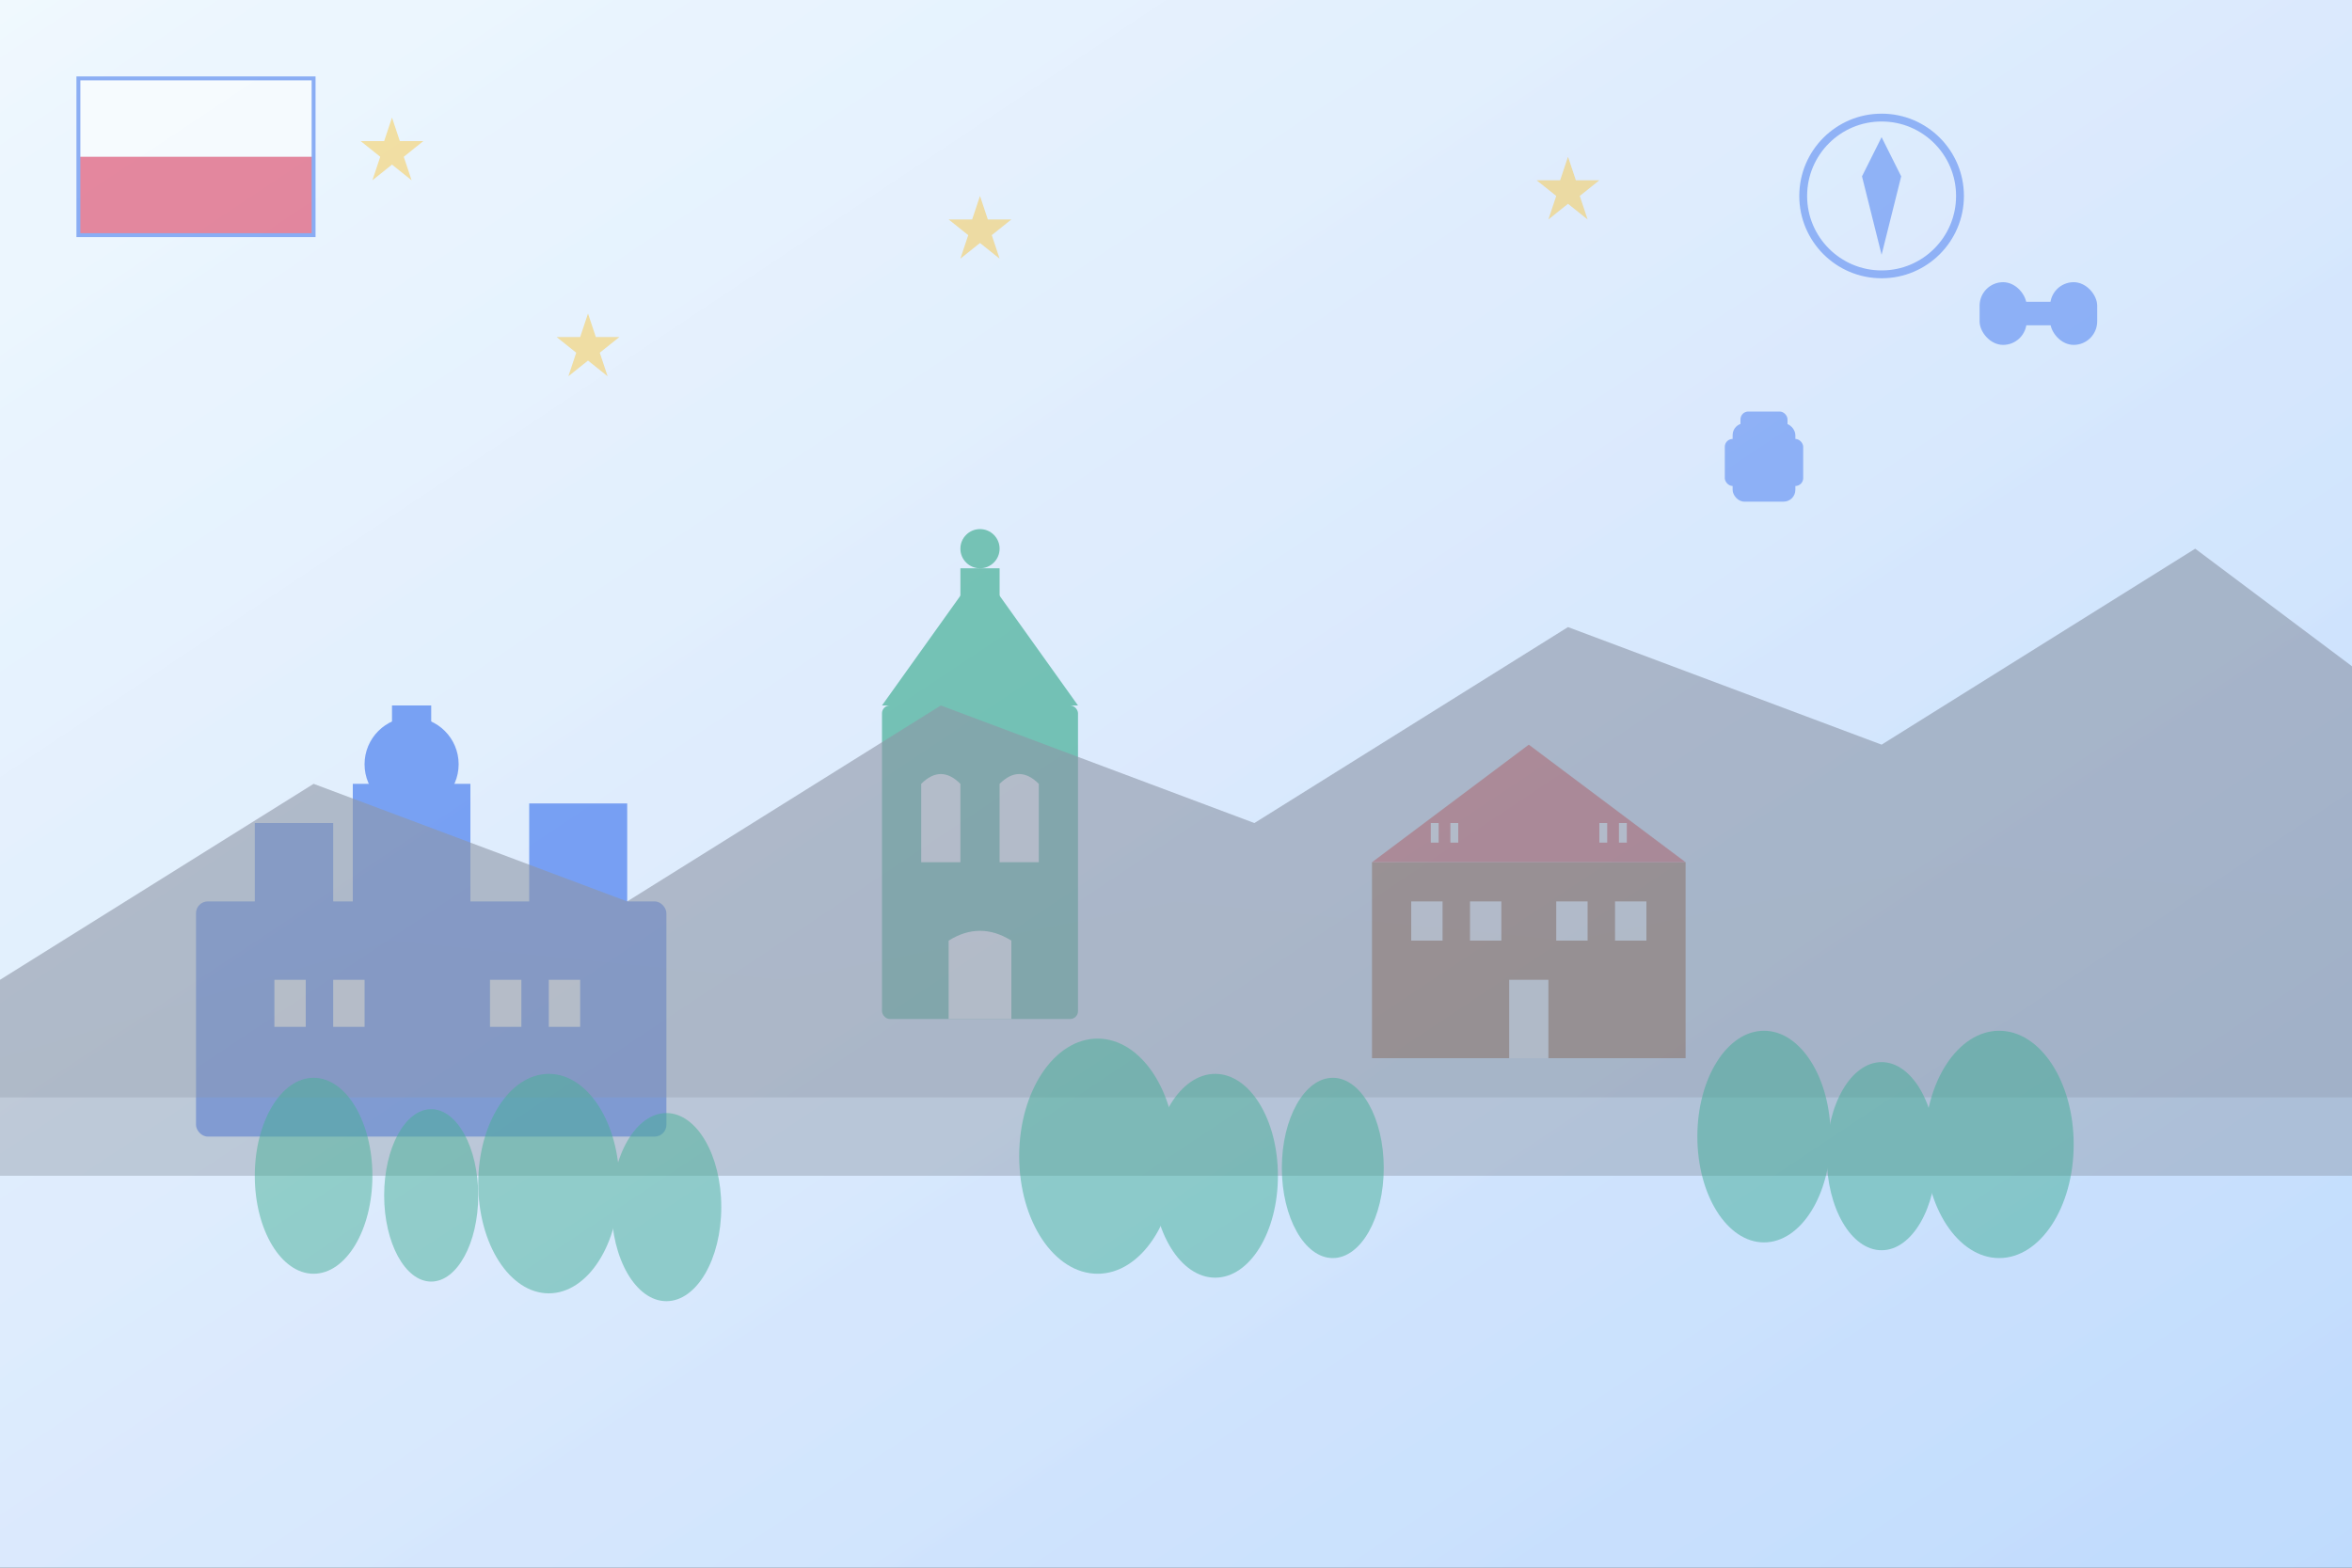 <svg width="600" height="400" viewBox="0 0 600 400" fill="none" xmlns="http://www.w3.org/2000/svg">
    <rect x="0" y="0" width="600" height="400" fill="#333333" stroke="none"/>
    <defs>
        <linearGradient id="aboutGradient" x1="0%" y1="0%" x2="100%" y2="100%">
            <stop offset="0%" style="stop-color:#f0f9ff;stop-opacity:1" />
            <stop offset="50%" style="stop-color:#dbeafe;stop-opacity:1" />
            <stop offset="100%" style="stop-color:#bfdbfe;stop-opacity:1" />
        </linearGradient>
    </defs>
    
    <!-- Background -->
    <rect width="600" height="400" fill="url(#aboutGradient)"/>
    
    <!-- Polish landmarks and tourism symbols -->
    
    <!-- Wawel Castle -->
    <g transform="translate(50, 150)" fill="#2563eb" opacity="0.8">
        <rect x="0" y="80" width="120" height="60" rx="3"/>
        <rect x="15" y="60" width="20" height="35"/>
        <rect x="40" y="50" width="30" height="45"/>
        <rect x="85" y="55" width="25" height="40"/>
        <circle cx="55" cy="45" r="12"/>
        <rect x="50" y="30" width="10" height="20"/>
        
        <!-- Windows -->
        <rect x="20" y="100" width="8" height="12" fill="white"/>
        <rect x="35" y="100" width="8" height="12" fill="white"/>
        <rect x="75" y="100" width="8" height="12" fill="white"/>
        <rect x="90" y="100" width="8" height="12" fill="white"/>
    </g>
    
    <!-- Marianka Church -->
    <g transform="translate(200, 120)" fill="#059669" opacity="0.7">
        <rect x="25" y="60" width="50" height="80" rx="2"/>
        <polygon points="25,60 50,25 75,60"/>
        <rect x="45" y="25" width="10" height="40"/>
        <circle cx="50" cy="20" r="5"/>
        
        <!-- Gothic windows -->
        <path d="M35 80 Q40 75 45 80 L45 100 L35 100 Z" fill="white"/>
        <path d="M55 80 Q60 75 65 80 L65 100 L55 100 Z" fill="white"/>
        
        <!-- Door -->
        <path d="M42 120 Q50 115 58 120 L58 140 L42 140 Z" fill="white"/>
    </g>
    
    <!-- Zakopane style house -->
    <g transform="translate(350, 180)" fill="#dc2626" opacity="0.8">
        <rect x="0" y="40" width="80" height="50" fill="#8b4513"/>
        <polygon points="0,40 40,10 80,40" fill="#dc2626"/>
        
        <!-- Traditional decorations -->
        <rect x="10" y="50" width="8" height="10" fill="white"/>
        <rect x="25" y="50" width="8" height="10" fill="white"/>
        <rect x="47" y="50" width="8" height="10" fill="white"/>
        <rect x="62" y="50" width="8" height="10" fill="white"/>
        
        <!-- Traditional patterns -->
        <rect x="15" y="30" width="2" height="5" fill="white"/>
        <rect x="20" y="30" width="2" height="5" fill="white"/>
        <rect x="58" y="30" width="2" height="5" fill="white"/>
        <rect x="63" y="30" width="2" height="5" fill="white"/>
        
        <!-- Door -->
        <rect x="35" y="70" width="10" height="20" fill="white"/>
    </g>
    
    <!-- Mountains (Tatra style) -->
    <g opacity="0.6" fill="#6b7280">
        <path d="M0 250 L80 200 L160 230 L240 180 L320 210 L400 160 L480 190 L560 140 L600 170 L600 280 L0 280 Z"/>
        <path d="M0 270 L100 240 L200 250 L300 230 L400 240 L500 220 L600 230 L600 300 L0 300 Z" opacity="0.7"/>
    </g>
    
    <!-- Forest -->
    <g opacity="0.5" fill="#059669">
        <ellipse cx="80" cy="300" rx="15" ry="25"/>
        <ellipse cx="110" cy="305" rx="12" ry="22"/>
        <ellipse cx="140" cy="302" rx="18" ry="28"/>
        <ellipse cx="170" cy="308" rx="14" ry="24"/>
        
        <ellipse cx="280" cy="295" rx="20" ry="30"/>
        <ellipse cx="310" cy="300" rx="16" ry="26"/>
        <ellipse cx="340" cy="298" rx="13" ry="23"/>
        
        <ellipse cx="450" cy="290" rx="17" ry="27"/>
        <ellipse cx="480" cy="295" rx="14" ry="24"/>
        <ellipse cx="510" cy="292" rx="19" ry="29"/>
    </g>
    
    <!-- Tourism symbols -->
    <g fill="#2563eb" opacity="0.6">
        <!-- Compass -->
        <g transform="translate(480, 50)">
            <circle cx="0" cy="0" r="20" fill="none" stroke="#2563eb" stroke-width="2"/>
            <polygon points="0,-15 5,-5 0,15 -5,-5" fill="#2563eb"/>
            <circle cx="0" cy="0" r="3"/>
        </g>
        
        <!-- Binoculars -->
        <g transform="translate(520, 80)">
            <rect x="-15" y="-8" width="12" height="16" rx="6"/>
            <rect x="3" y="-8" width="12" height="16" rx="6"/>
            <rect x="-5" y="-3" width="10" height="6"/>
        </g>
        
        <!-- Backpack -->
        <g transform="translate(450, 120)">
            <rect x="-8" y="-12" width="16" height="20" rx="3"/>
            <rect x="-6" y="-15" width="12" height="6" rx="2"/>
            <rect x="-10" y="-8" width="4" height="12" rx="2"/>
            <rect x="6" y="-8" width="4" height="12" rx="2"/>
        </g>
    </g>
    
    <!-- Polish flag elements -->
    <g transform="translate(20, 20)" opacity="0.7">
        <rect x="0" y="0" width="60" height="20" fill="white"/>
        <rect x="0" y="20" width="60" height="20" fill="#dc143c"/>
        <rect x="0" y="0" width="60" height="40" fill="none" stroke="#2563eb" stroke-width="1"/>
    </g>
    
    <!-- Decorative elements -->
    <g fill="#fbbf24" opacity="0.6">
        <!-- Stars representing tourist attractions -->
        <polygon points="100,30 102,36 108,36 103,40 105,46 100,42 95,46 97,40 92,36 98,36" />
        <polygon points="250,50 252,56 258,56 253,60 255,66 250,62 245,66 247,60 242,56 248,56" />
        <polygon points="400,40 402,46 408,46 403,50 405,56 400,52 395,56 397,50 392,46 398,46" />
        <polygon points="150,80 152,86 158,86 153,90 155,96 150,92 145,96 147,90 142,86 148,86" />
    </g>
    
    <!-- Subtle texture overlay -->
    <rect width="600" height="400" fill="url(#aboutGradient)" opacity="0.3"/>
</svg>
